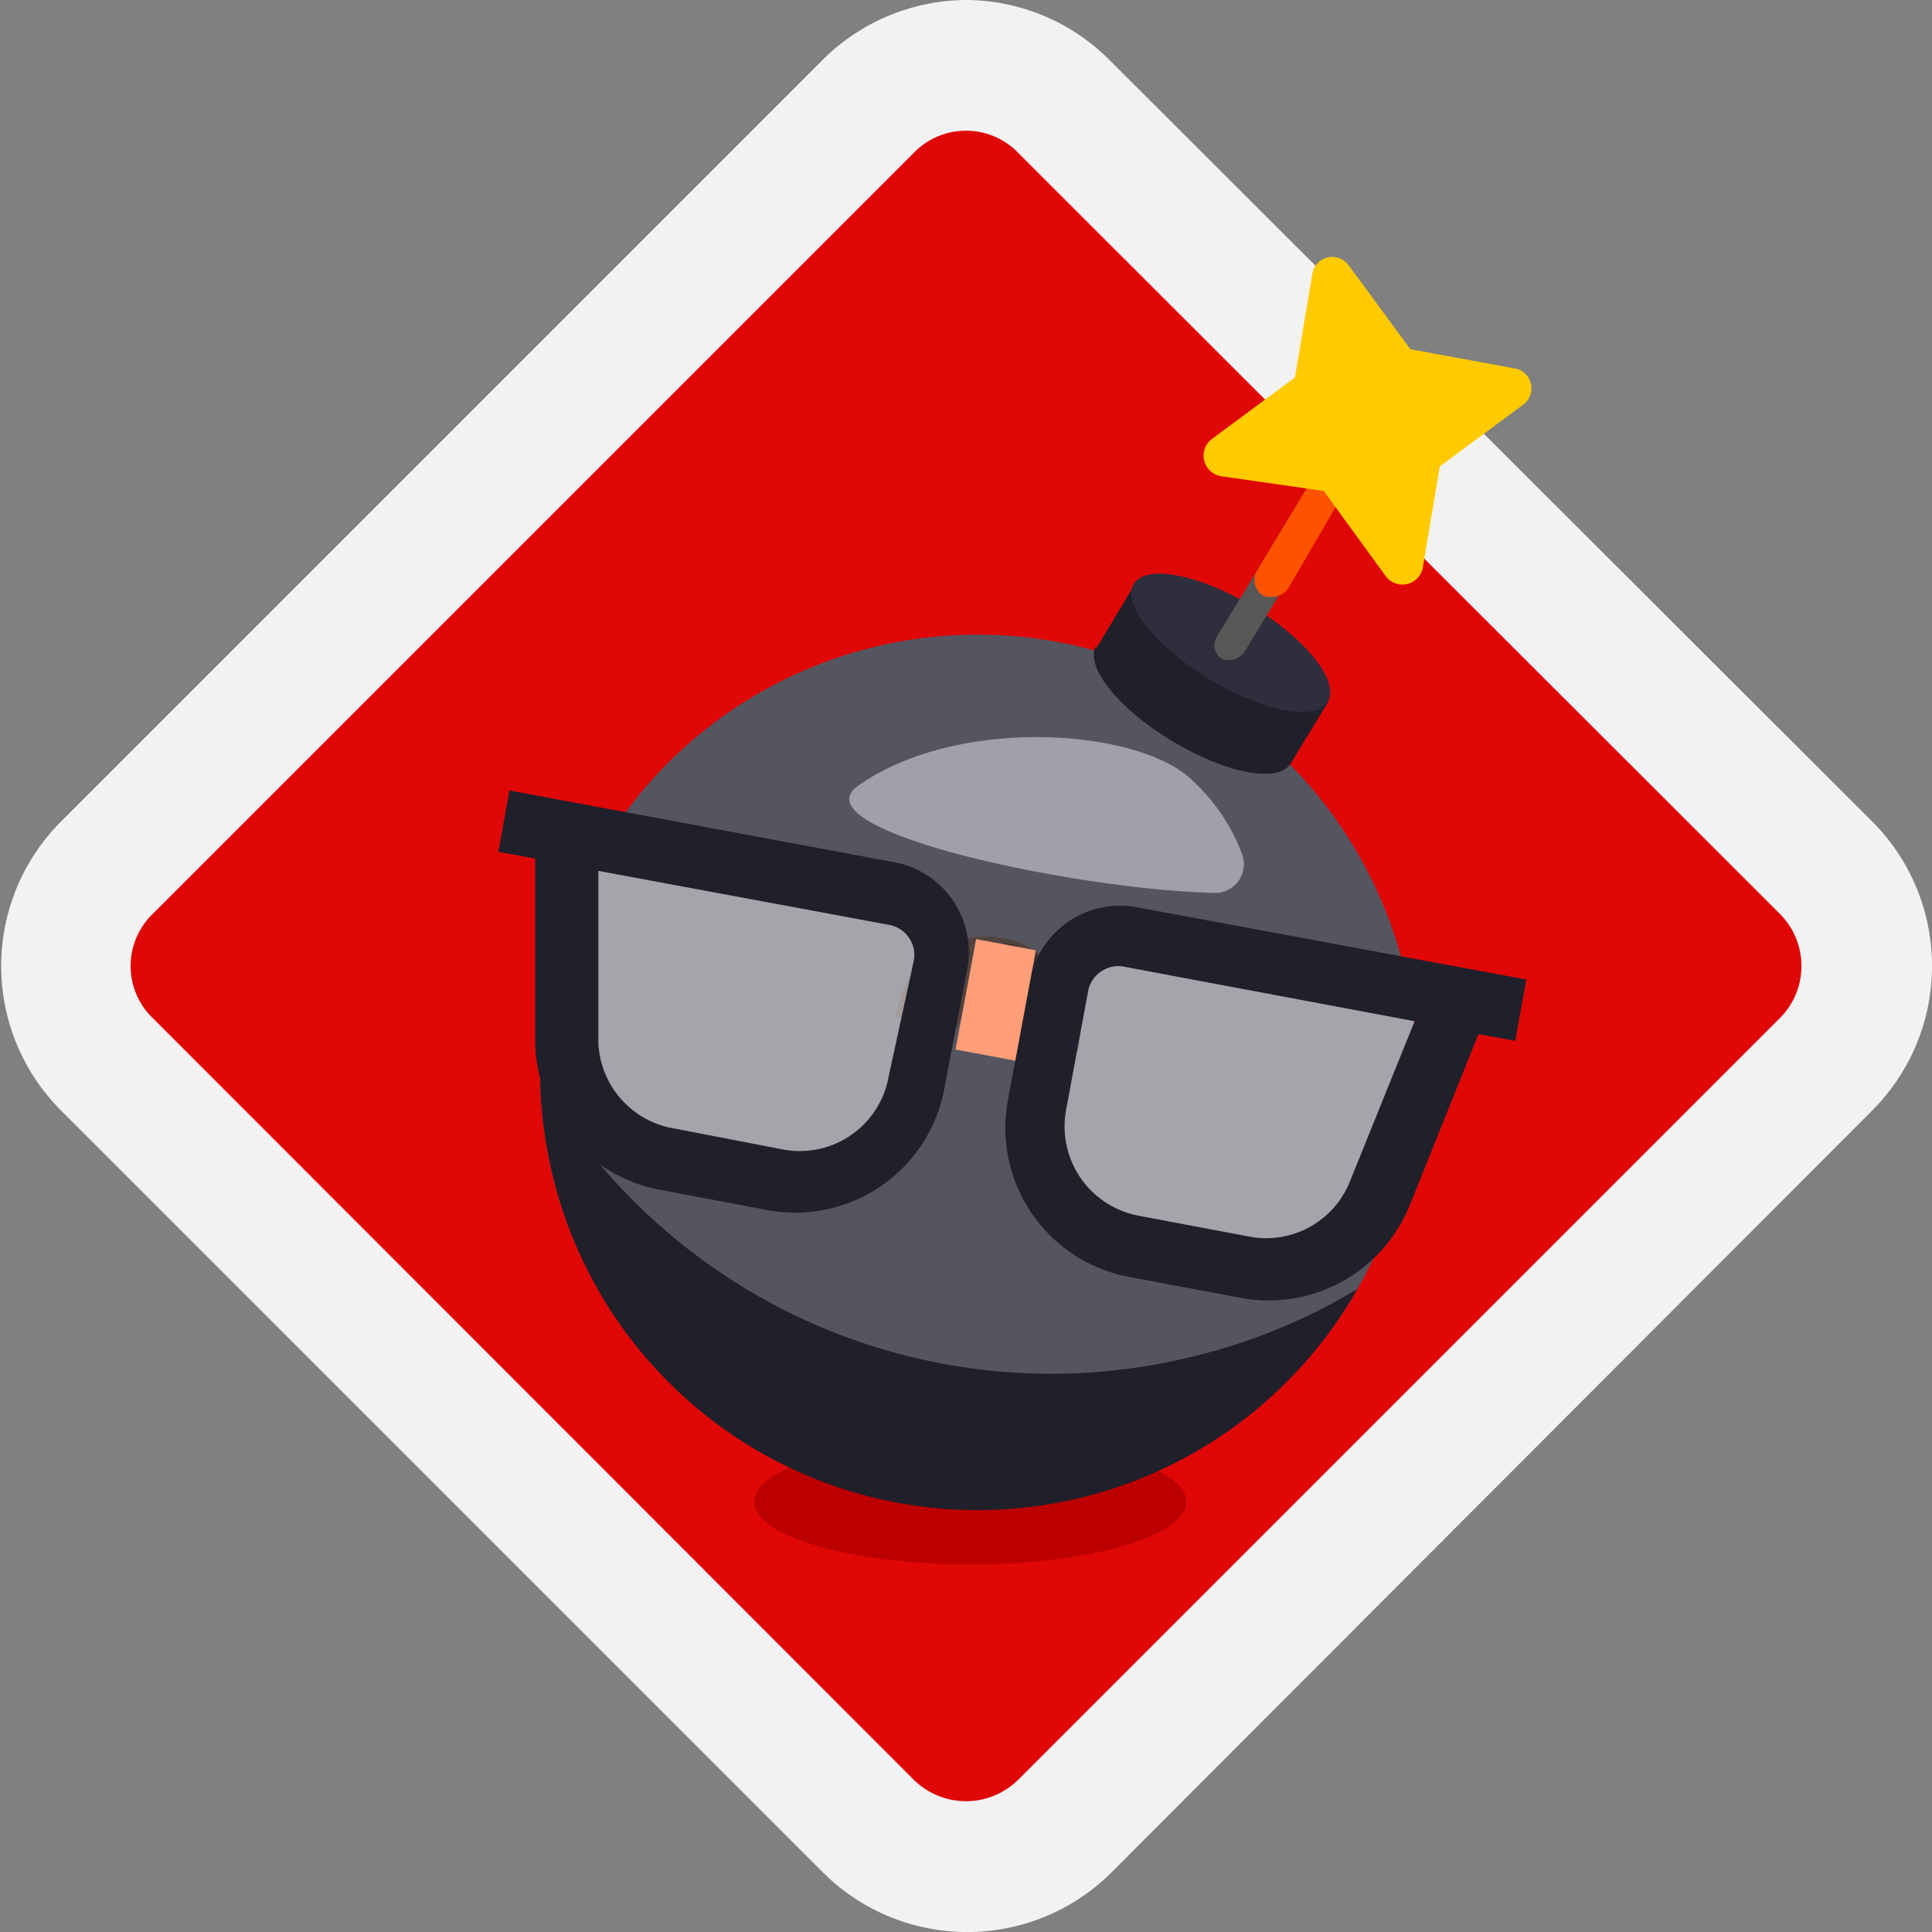 <svg id="Livello_1" data-name="Livello 1" xmlns="http://www.w3.org/2000/svg" viewBox="0 0 31.48 31.48"><rect x="0" y="0" width="31.48" height="31.48" fill="#808080" stroke="none"/><defs><style>.cls-1{fill:#e00707;}.cls-2{fill:#f2f2f2;}.cls-3{fill:#bc0000;}.cls-4{fill:#555560;}.cls-5{fill:#20202b;}.cls-6{fill:#2f2e3c;}.cls-7{fill:#575756;}.cls-8{fill:#fd5200;}.cls-9{fill:#a0a0aa;}.cls-10{fill:#ffcb00;}.cls-11{fill:#53433f;}.cls-12{fill:#3e322e;}.cls-13{fill:#f5f5f5;opacity:0.5;}.cls-14{fill:#ff9e78;}</style></defs><title>Tavola disegno 242</title><rect class="cls-1" x="4.77" y="5.34" width="21.59" height="20.85" transform="translate(15.71 -6.39) rotate(45)"/><path class="cls-2" d="M15.74,2.13a1.18,1.18,0,0,1,.85.36L29,14.89a1.2,1.2,0,0,1,0,1.7L16.59,29a1.21,1.21,0,0,1-1.7,0L2.49,16.59a1.18,1.18,0,0,1,0-1.7l12.4-12.4a1.18,1.18,0,0,1,.85-.36m0-2.13a3.34,3.34,0,0,0-2.36,1L1,13.38A3.33,3.33,0,0,0,1,18.1l12.4,12.4a3.33,3.33,0,0,0,4.72,0L30.5,18.1a3.33,3.33,0,0,0,0-4.72L18.1,1a3.32,3.32,0,0,0-2.36-1Z"/><ellipse class="cls-3" cx="15.81" cy="24.47" rx="3.52" ry="1.02"/><path class="cls-4" d="M22.87,15.75a7.13,7.13,0,0,1-5.22,8.61A7.12,7.12,0,0,1,9,19.13a7.39,7.39,0,0,1-.2-1.54,7.13,7.13,0,0,1,9-7h0L21,12.44A7.16,7.16,0,0,1,22.87,15.75Z"/><path class="cls-5" d="M22.12,21A7.12,7.12,0,0,1,9,19.13a7.39,7.39,0,0,1-.2-1.54A9.63,9.63,0,0,0,19.45,22.1,9.4,9.4,0,0,0,22.12,21Z"/><path class="cls-5" d="M21.64,11.44l-.61,1h0c-.2.33-1.06.16-1.94-.37s-1.42-1.22-1.23-1.55l0,.05.63-1.05"/><ellipse class="cls-6" cx="20.06" cy="10.48" rx="0.69" ry="1.85" transform="translate(0.69 22.19) rotate(-58.76)"/><path class="cls-7" d="M21.76,8.18l-1.48,2.44a.31.31,0,0,1-.16.12.34.34,0,0,1-.2,0,.26.26,0,0,1-.09-.37l.7-1.15h0l.78-1.29a.27.27,0,0,1,.36-.09A.26.26,0,0,1,21.76,8.18Z"/><path class="cls-8" d="M21.85,8.11,21,9.57a.31.31,0,0,1-.18.14.37.37,0,0,1-.23,0,.3.3,0,0,1-.11-.41h0l.89-1.47a.31.31,0,1,1,.52.32Z"/><path class="cls-9" d="M14,12.79c-1.07.72,3.44,1.7,5.79,1.76a.47.47,0,0,0,.45-.63,3.15,3.15,0,0,0-.85-1.24C18.49,11.87,15.61,11.67,14,12.79Z"/><path class="cls-10" d="M22.58,9.39,21.57,8,19.9,7.76a.34.34,0,0,1-.15-.61l1.35-1,.28-1.67a.33.33,0,0,1,.6-.15l1,1.36L24.66,6a.33.33,0,0,1,.15.6l-1.35,1-.28,1.67A.34.34,0,0,1,22.58,9.39Z"/><path class="cls-11" d="M17.57,17.12l-1-.18a.49.49,0,0,0-.39-.58.5.5,0,0,0-.58.4l-1-.19a1.48,1.48,0,1,1,2.9.55Z"/><path class="cls-12" d="M17.57,17.12l-1-.18a.49.49,0,0,0-.39-.58l.18-1A1.47,1.47,0,0,1,17.57,17.12Z"/><path class="cls-13" d="M14.92,14.74,9.29,13.69,9.34,17a1.75,1.75,0,0,0,1.43,1.7l2.14.4a1.74,1.74,0,0,0,2-1.41l.43-2.29A.59.59,0,0,0,14.92,14.74Z"/><path class="cls-13" d="M17.45,15.9,17,18.09A1.66,1.66,0,0,0,18.38,20l2,.38a1.65,1.65,0,0,0,1.85-1l1.18-2.94-5.35-1A.56.56,0,0,0,17.45,15.9Z"/><path class="cls-5" d="M14.63,14.06,8.3,12.88l-.18,1,.6.11,0,3a2.49,2.49,0,0,0,2,2.39l1.8.34a2.47,2.47,0,0,0,2.87-2l.37-1.93A1.49,1.49,0,0,0,14.63,14.06Zm-.15,3.48a1.47,1.47,0,0,1-1.72,1.19L11,18.39A1.48,1.48,0,0,1,9.75,17l0-2.81,4.74.88a.5.5,0,0,1,.4.58Z"/><path class="cls-5" d="M18.51,14.78A1.49,1.49,0,0,0,16.78,16l-.36,1.94a2.47,2.47,0,0,0,2,2.87l1.81.34a2.48,2.48,0,0,0,2.74-1.51l1.12-2.79.6.11.18-1ZM22,19.24a1.47,1.47,0,0,1-1.64.91l-1.8-.34a1.48,1.48,0,0,1-1.19-1.72l.36-1.94a.5.5,0,0,1,.58-.4l4.74.89Z"/><rect class="cls-14" x="15.73" y="15.38" width="0.99" height="1.83" transform="translate(3.26 -2.7) rotate(10.56)"/></svg>